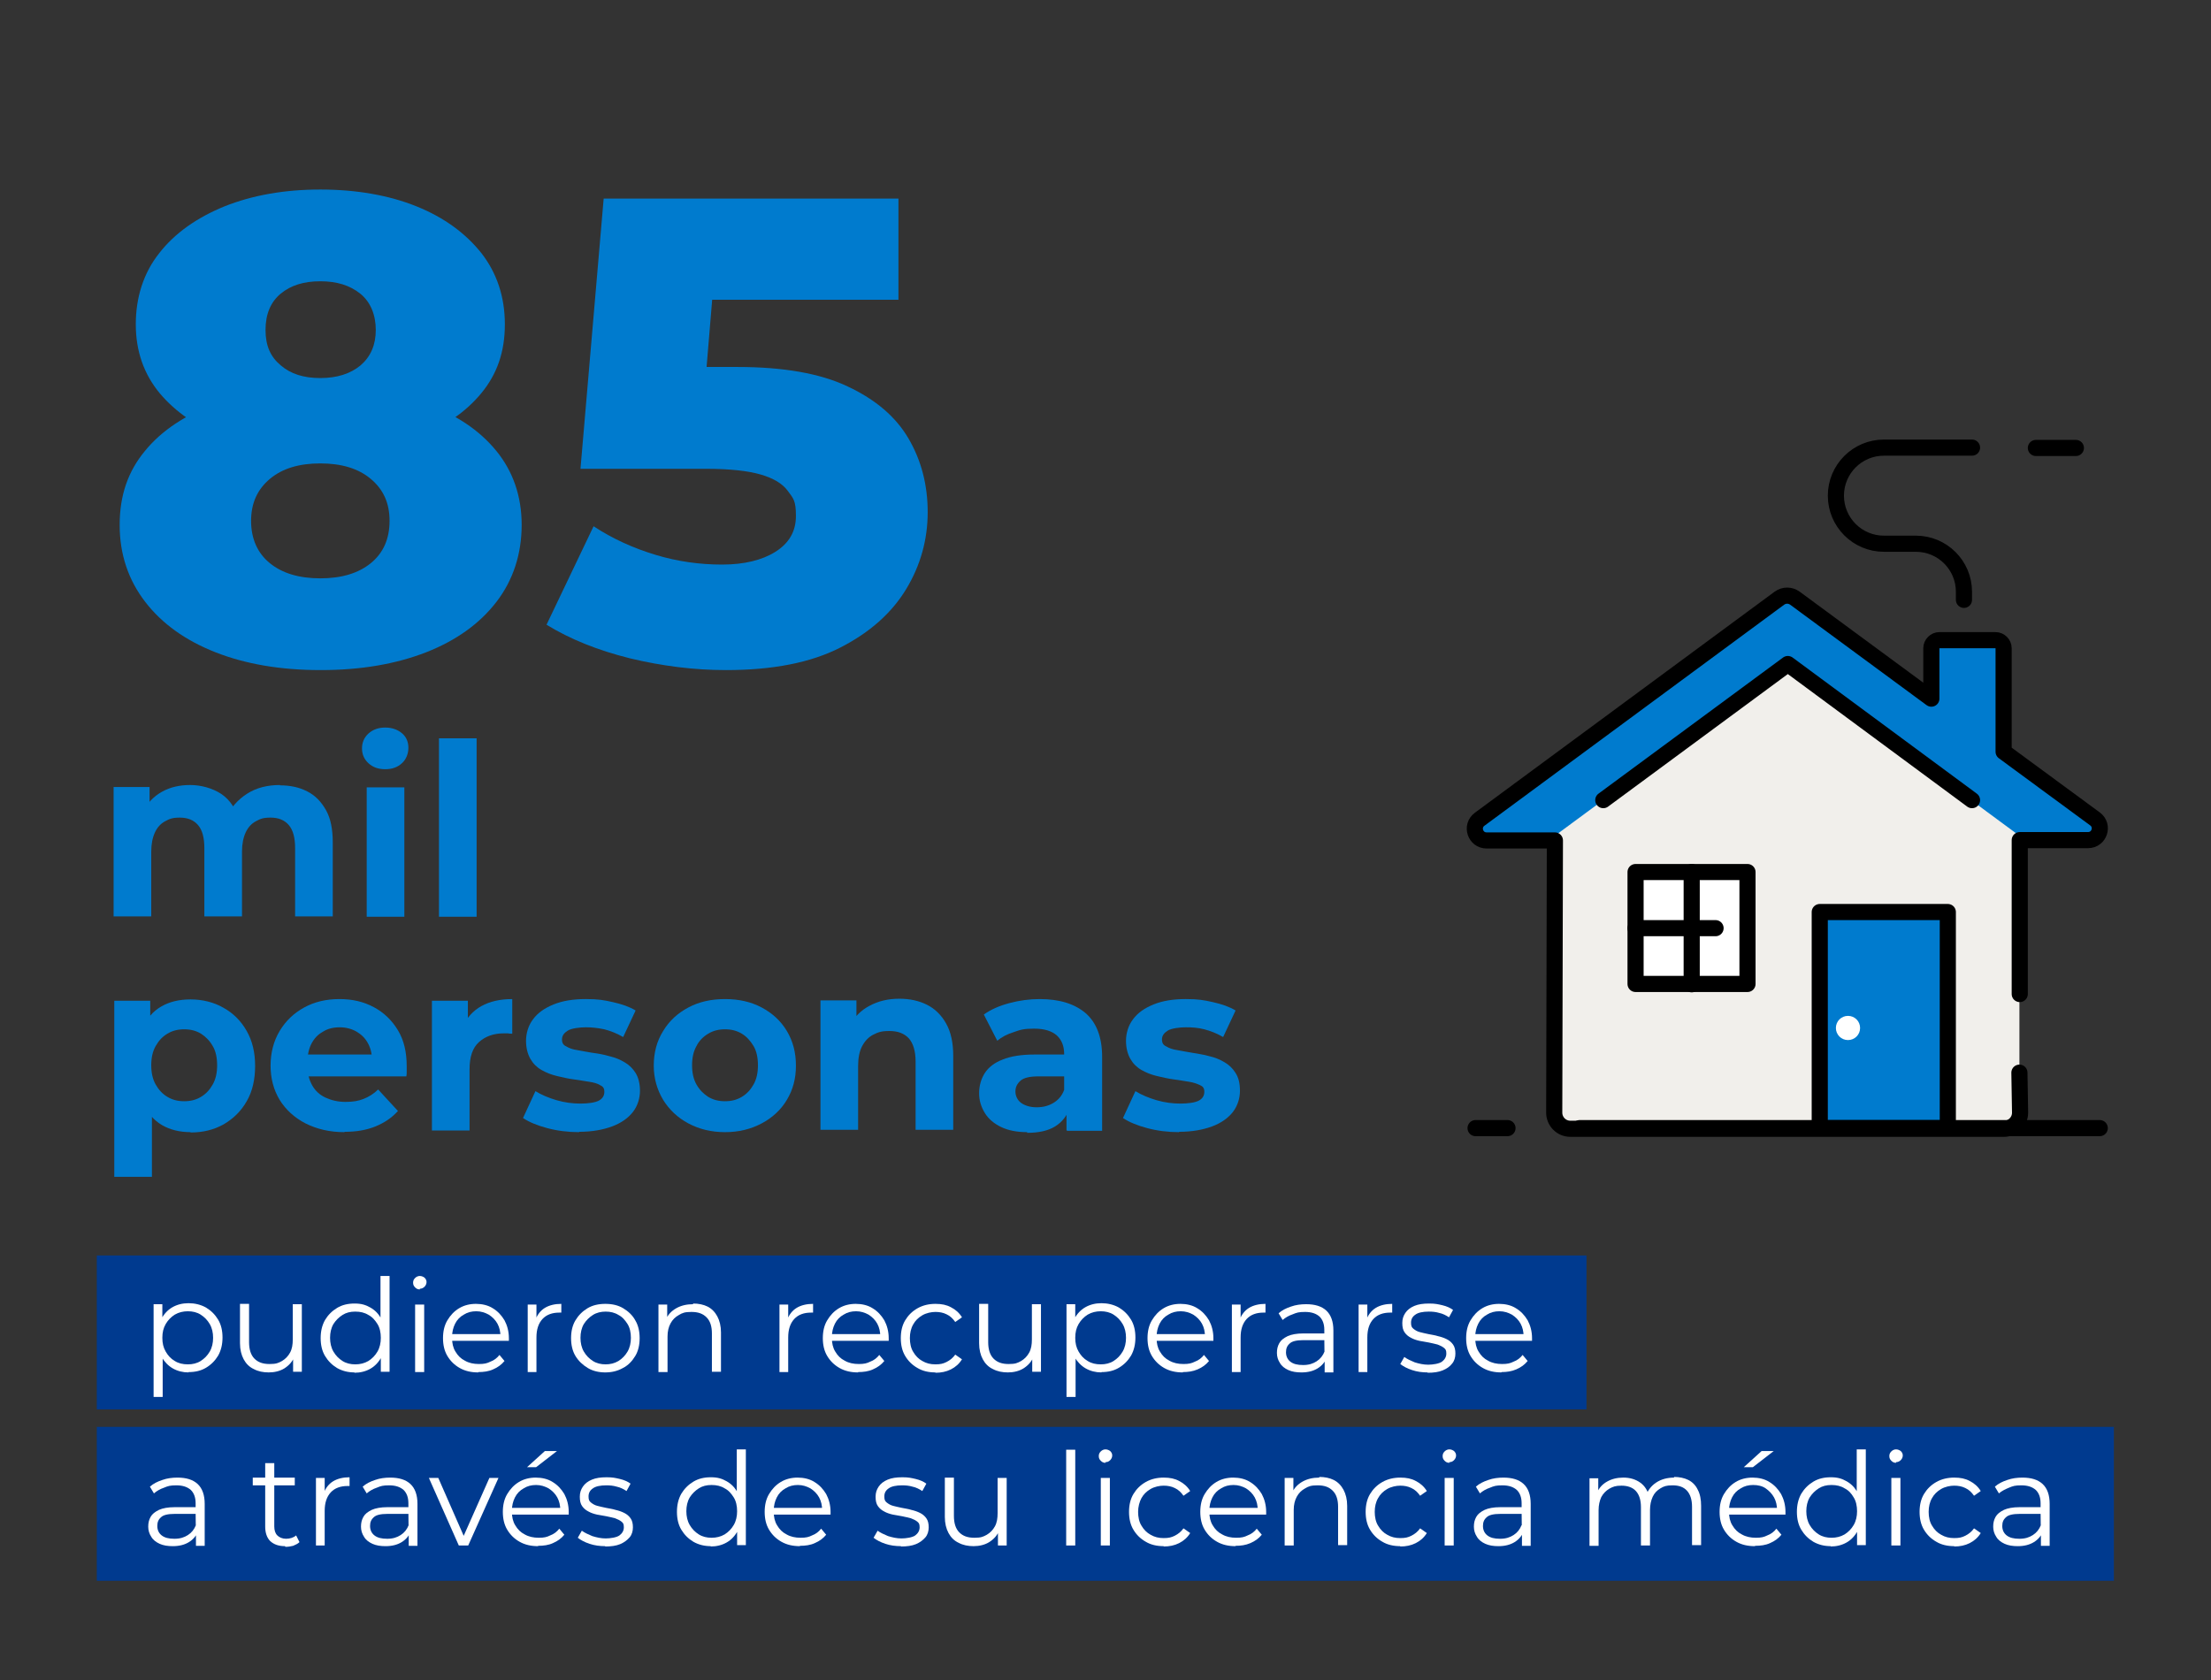 <?xml version="1.0" encoding="UTF-8"?>
<svg id="Capa_1" xmlns="http://www.w3.org/2000/svg" version="1.1" viewBox="0 0 657.8 500">
  <rect x="0" y="0" width="657.8" height="500" fill="#333333" stroke="none"/>
  <!-- Generator: Adobe Illustrator 29.6.1, SVG Export Plug-In . SVG Version: 2.1.1 Build 9)  -->
  <defs>
    <style>
      .st0 {
        fill: none;
        stroke: #000;
        stroke-linecap: round;
        stroke-linejoin: round;
        stroke-width: 4.8px;
      }

      .st1 {
        fill: #007bce;
      }

      .st2 {
        fill: #f1efeb;
      }

      .st3 {
        fill: #003a8f;
      }

      .st4 {
        fill: #fff;
      }
    </style>
  </defs>
  <path class="st1" d="M83.3,233.7c3.1,0,5.8.6,8.1,1.8,2.4,1.2,4.2,3.1,5.6,5.6,1.4,2.5,2,5.7,2,9.6v22h-11.2v-20.3c0-3.1-.6-5.4-1.9-6.9-1.3-1.5-3.1-2.2-5.4-2.2s-3.1.4-4.4,1.1c-1.3.7-2.3,1.8-3,3.3-.7,1.5-1.1,3.4-1.1,5.7v19.3h-11.2v-20.3c0-3.1-.6-5.4-1.9-6.9-1.3-1.5-3.1-2.2-5.4-2.2s-3.1.4-4.4,1.1c-1.3.7-2.3,1.8-3,3.3-.7,1.5-1.1,3.4-1.1,5.7v19.3h-11.2v-38.5h10.7v10.5l-2-3.1c1.3-2.6,3.2-4.6,5.7-6,2.5-1.4,5.3-2,8.4-2s6.6.9,9.3,2.7c2.6,1.8,4.4,4.5,5.3,8.2l-3.9-1.1c1.3-3,3.4-5.4,6.2-7.2,2.8-1.8,6.1-2.6,9.8-2.6Z"/>
  <path class="st1" d="M114.6,228.9c-2.1,0-3.7-.6-5-1.8-1.3-1.2-1.9-2.7-1.9-4.4s.6-3.2,1.9-4.4c1.3-1.2,3-1.8,5-1.8s3.7.6,5,1.7c1.3,1.1,1.9,2.6,1.9,4.3s-.6,3.4-1.9,4.6c-1.3,1.2-2.9,1.8-5,1.8ZM109.1,272.8v-38.5h11.2v38.5h-11.2Z"/>
  <path class="st1" d="M130.6,272.8v-53.1h11.2v53.1h-11.2Z"/>
  <path class="st1" d="M34,350.2v-52.4h10.7v7.9l-.2,11.4.7,11.4v21.7h-11.2ZM56.7,336.9c-3.2,0-6.1-.7-8.5-2.1-2.4-1.4-4.3-3.6-5.7-6.5-1.4-2.9-2-6.6-2-11.1s.6-8.3,1.9-11.2c1.3-2.9,3.1-5.1,5.6-6.5,2.4-1.4,5.3-2.1,8.7-2.1s6.9.8,9.8,2.5c2.9,1.6,5.2,3.9,6.9,6.9,1.7,3,2.5,6.4,2.5,10.4s-.8,7.6-2.5,10.5c-1.7,3-4,5.2-6.9,6.9-2.9,1.6-6.1,2.4-9.8,2.4ZM54.8,327.7c1.9,0,3.5-.4,5-1.3,1.5-.9,2.6-2.1,3.5-3.7.9-1.6,1.3-3.5,1.3-5.7s-.4-4.2-1.3-5.7c-.9-1.6-2.1-2.8-3.5-3.7-1.5-.9-3.1-1.3-5-1.3s-3.5.4-5,1.3c-1.5.9-2.6,2.1-3.5,3.7-.9,1.6-1.3,3.5-1.3,5.7s.4,4.1,1.3,5.7c.9,1.6,2,2.8,3.5,3.7,1.5.9,3.1,1.3,5,1.3Z"/>
  <path class="st1" d="M102.5,336.9c-4.4,0-8.2-.9-11.6-2.6-3.3-1.7-5.9-4.1-7.7-7-1.8-3-2.7-6.4-2.7-10.2s.9-7.3,2.7-10.3c1.8-3,4.2-5.3,7.3-7,3.1-1.7,6.6-2.5,10.5-2.5s7.2.8,10.2,2.4c3,1.6,5.4,3.9,7.2,6.9,1.8,3,2.6,6.5,2.6,10.7s0,.9,0,1.5c0,.5,0,1.1-.1,1.5h-31.3v-6.5h25.4l-4.3,1.9c0-2-.4-3.7-1.2-5.2-.8-1.5-1.9-2.6-3.4-3.5-1.4-.8-3.1-1.3-5-1.3s-3.6.4-5,1.3c-1.5.8-2.6,2-3.4,3.5-.8,1.5-1.2,3.3-1.2,5.3v1.7c0,2.1.5,3.9,1.4,5.5.9,1.6,2.2,2.8,3.9,3.6,1.7.8,3.7,1.3,6,1.3s3.9-.3,5.4-.9c1.5-.6,3-1.5,4.3-2.8l5.9,6.4c-1.8,2-4,3.5-6.7,4.6-2.7,1.1-5.7,1.6-9.2,1.6Z"/>
  <path class="st1" d="M128.5,336.3v-38.5h10.7v10.9l-1.5-3.1c1.1-2.7,3-4.8,5.5-6.2,2.5-1.4,5.6-2.1,9.2-2.1v10.3c-.5,0-.9,0-1.3-.1-.4,0-.8,0-1.2,0-3.1,0-5.5.9-7.4,2.6-1.9,1.7-2.8,4.4-2.8,8.1v18.2h-11.2Z"/>
  <path class="st1" d="M172.3,336.9c-3.3,0-6.5-.4-9.5-1.2-3-.8-5.4-1.8-7.2-3l3.7-8c1.8,1.1,3.9,2,6.3,2.7,2.4.7,4.8,1,7.1,1s4.4-.3,5.5-.9c1.1-.6,1.6-1.5,1.6-2.6s-.4-1.6-1.3-2c-.8-.5-1.9-.8-3.3-1-1.4-.2-2.9-.5-4.5-.7-1.6-.2-3.3-.6-5-1-1.7-.4-3.2-1-4.6-1.8-1.4-.8-2.5-1.9-3.3-3.3-.8-1.4-1.3-3.2-1.3-5.4s.7-4.6,2.1-6.4c1.4-1.9,3.4-3.3,6.1-4.4,2.7-1.1,5.9-1.6,9.6-1.6s5.3.3,8,.9,5,1.4,6.8,2.5l-3.7,7.9c-1.9-1.1-3.7-1.8-5.6-2.3-1.9-.4-3.7-.6-5.5-.6s-4.3.3-5.4,1c-1.1.7-1.7,1.5-1.7,2.6s.4,1.7,1.3,2.1c.8.5,1.9.9,3.3,1.1,1.4.3,2.9.5,4.5.8,1.6.2,3.3.5,5,1,1.7.4,3.2,1,4.5,1.8,1.4.8,2.5,1.9,3.3,3.2s1.3,3.1,1.3,5.3-.7,4.5-2.1,6.3-3.5,3.3-6.2,4.3c-2.7,1-6,1.6-9.8,1.6Z"/>
  <path class="st1" d="M215.7,336.9c-4.1,0-7.7-.9-10.9-2.6-3.2-1.7-5.7-4.1-7.5-7-1.8-3-2.8-6.4-2.8-10.2s.9-7.3,2.8-10.3c1.8-3,4.3-5.3,7.5-7,3.2-1.7,6.8-2.5,10.9-2.5s7.7.8,10.9,2.5c3.2,1.7,5.7,4,7.5,7,1.8,3,2.7,6.4,2.7,10.3s-.9,7.2-2.7,10.2c-1.8,3-4.3,5.3-7.5,7-3.2,1.7-6.8,2.6-10.9,2.6ZM215.7,327.7c1.9,0,3.5-.4,5-1.3,1.5-.9,2.6-2.1,3.5-3.7.9-1.6,1.3-3.5,1.3-5.7s-.4-4.2-1.3-5.7-2-2.8-3.5-3.7c-1.5-.9-3.1-1.3-5-1.3s-3.5.4-5,1.3c-1.5.9-2.7,2.1-3.5,3.7-.9,1.6-1.3,3.5-1.3,5.7s.4,4.1,1.3,5.7c.9,1.6,2.1,2.8,3.5,3.7,1.5.9,3.1,1.3,5,1.3Z"/>
  <path class="st1" d="M267.6,297.2c3.1,0,5.8.6,8.2,1.8,2.4,1.2,4.3,3.1,5.7,5.6,1.4,2.5,2.1,5.7,2.1,9.6v22h-11.2v-20.3c0-3.1-.7-5.4-2-6.9-1.4-1.5-3.3-2.2-5.8-2.2s-3.4.4-4.8,1.1c-1.4.7-2.5,1.9-3.3,3.4-.8,1.5-1.2,3.5-1.2,5.9v19h-11.2v-38.5h10.7v10.7l-2-3.2c1.4-2.6,3.4-4.6,5.9-5.9,2.6-1.4,5.5-2.1,8.8-2.1Z"/>
  <path class="st1" d="M305.6,336.9c-3,0-5.6-.5-7.7-1.5-2.1-1-3.8-2.4-4.9-4.2-1.1-1.8-1.7-3.7-1.7-5.9s.6-4.3,1.7-6c1.1-1.7,2.9-3.1,5.3-4,2.4-1,5.6-1.5,9.5-1.5h10.2v6.5h-9c-2.6,0-4.4.4-5.4,1.3-1,.9-1.5,1.9-1.5,3.2s.6,2.6,1.7,3.4c1.1.8,2.7,1.3,4.6,1.3s3.5-.4,5-1.3c1.5-.9,2.6-2.2,3.2-3.9l1.7,5.2c-.8,2.5-2.3,4.4-4.4,5.7-2.1,1.3-4.9,1.9-8.3,1.9ZM317.3,336.3v-7.5l-.7-1.6v-13.5c0-2.4-.7-4.2-2.2-5.6-1.5-1.3-3.7-2-6.7-2s-4.1.3-6,1c-2,.6-3.7,1.5-5,2.6l-4-7.8c2.1-1.5,4.6-2.6,7.6-3.4,3-.8,6-1.2,9-1.2,5.9,0,10.4,1.4,13.7,4.2,3.2,2.8,4.9,7.1,4.9,13v22h-10.4Z"/>
  <path class="st1" d="M350.8,336.9c-3.3,0-6.5-.4-9.5-1.2-3-.8-5.4-1.8-7.2-3l3.7-8c1.8,1.1,3.9,2,6.3,2.7,2.4.7,4.8,1,7.1,1s4.4-.3,5.5-.9c1.1-.6,1.6-1.5,1.6-2.6s-.4-1.6-1.3-2-1.9-.8-3.3-1c-1.4-.2-2.9-.5-4.5-.7-1.6-.2-3.3-.6-5-1-1.7-.4-3.2-1-4.6-1.8-1.4-.8-2.5-1.9-3.3-3.3-.8-1.4-1.3-3.2-1.3-5.4s.7-4.6,2.1-6.4c1.4-1.9,3.4-3.3,6.1-4.4,2.7-1.1,5.9-1.6,9.6-1.6s5.3.3,8,.9c2.7.6,5,1.4,6.8,2.5l-3.7,7.9c-1.9-1.1-3.7-1.8-5.6-2.3s-3.7-.6-5.5-.6-4.3.3-5.4,1c-1.1.7-1.7,1.5-1.7,2.6s.4,1.7,1.3,2.1c.8.5,1.9.9,3.3,1.1,1.4.3,2.9.5,4.5.8s3.3.5,5,1c1.7.4,3.2,1,4.5,1.8,1.4.8,2.5,1.9,3.3,3.2.9,1.4,1.3,3.1,1.3,5.3s-.7,4.5-2.1,6.3c-1.4,1.8-3.5,3.3-6.2,4.3-2.7,1-6,1.6-9.8,1.6Z"/>
  <path class="st1" d="M95.3,199.4c-11.9,0-22.3-1.8-31.2-5.3-8.9-3.5-15.9-8.5-20.9-15-5-6.5-7.6-14.1-7.6-22.9s2.5-16,7.6-22.1c5-6.1,12.1-10.7,21-14,9-3.2,19.4-4.8,31.2-4.8s22.2,1.6,31.2,4.8c9,3.2,16,7.9,21,14,5,6.1,7.6,13.5,7.6,22.1s-2.5,16.4-7.5,22.9c-5,6.5-12,11.5-20.9,15-9,3.5-19.4,5.3-31.3,5.3ZM95.3,134.6c-10.7,0-20.2-1.5-28.4-4.5-8.2-3-14.6-7.4-19.4-13.1-4.7-5.7-7.1-12.5-7.1-20.5s2.3-15.3,7-21.2c4.6-5.9,11.1-10.5,19.4-13.9,8.3-3.3,17.8-5,28.5-5s20.4,1.7,28.6,5c8.2,3.3,14.6,8,19.3,13.9,4.6,5.9,7,13,7,21.2s-2.3,14.8-7,20.5c-4.7,5.7-11.1,10.1-19.4,13.1-8.3,3-17.8,4.5-28.5,4.5ZM95.3,172.1c6.3,0,11.3-1.5,15-4.5,3.7-3,5.6-7.2,5.6-12.6s-1.9-9.4-5.6-12.5c-3.7-3.1-8.7-4.6-15-4.6s-11.3,1.5-15,4.6c-3.7,3.1-5.6,7.2-5.6,12.5s1.9,9.6,5.6,12.6c3.7,3,8.7,4.5,15,4.5ZM95.3,112.5c5,0,9-1.3,12-3.8,3-2.6,4.5-6.1,4.5-10.5s-1.5-8.3-4.6-10.8c-3.1-2.5-7-3.7-11.9-3.7s-8.8,1.2-11.8,3.7c-3,2.5-4.5,6.1-4.5,10.8s1.5,8,4.5,10.5c3,2.6,6.9,3.8,11.8,3.8Z"/>
  <path class="st1" d="M215.9,199.4c-9.4,0-18.9-1.2-28.5-3.5-9.6-2.4-17.8-5.7-24.8-10l14-29.3c5.6,3.7,11.8,6.5,18.4,8.5,6.6,2,13.2,2.9,19.8,2.9s11.9-1.3,15.9-3.8c4.1-2.6,6.1-6.1,6.1-10.7s-.8-5.2-2.4-7.4c-1.6-2.2-4.3-3.8-8.1-4.9-3.8-1.1-9.2-1.7-16.3-1.7h-37.3l6.9-80.4h87.7v30.1h-73.9l19.9-17.1-4.5,54.2-19.9-17.1h30.5c13.6,0,24.6,1.9,32.8,5.8,8.3,3.9,14.3,9,18.1,15.5,3.8,6.5,5.7,13.8,5.7,21.9s-2.1,15.8-6.4,22.9c-4.3,7.1-10.8,12.9-19.6,17.4-8.8,4.5-20.1,6.7-34,6.7Z"/>
  <rect class="st3" x="28.8" y="373.6" width="443.2" height="45.8"/>
  <rect class="st3" x="28.8" y="424.6" width="600.1" height="45.8"/>
  <path class="st4" d="M45.7,415.7v-27.6h2.6v6.1l-.3,4,.4,4.1v13.4h-2.7ZM56.1,408.4c-1.7,0-3.3-.4-4.7-1.2-1.4-.8-2.5-2-3.4-3.5-.8-1.5-1.2-3.4-1.2-5.6s.4-4.1,1.2-5.6c.8-1.5,1.9-2.7,3.3-3.5,1.4-.8,3-1.2,4.8-1.2s3.6.4,5.2,1.3c1.5.9,2.7,2.1,3.6,3.6.9,1.5,1.3,3.3,1.3,5.3s-.4,3.8-1.3,5.4c-.9,1.5-2.1,2.7-3.6,3.6-1.5.9-3.2,1.3-5.2,1.3ZM55.9,406c1.4,0,2.7-.3,3.8-1,1.1-.7,2-1.6,2.7-2.8.7-1.2,1-2.6,1-4.1s-.3-2.9-1-4.1c-.7-1.2-1.6-2.1-2.7-2.8-1.1-.7-2.4-1-3.8-1s-2.7.3-3.9,1c-1.1.7-2,1.6-2.7,2.8-.7,1.2-1,2.5-1,4.1s.3,2.9,1,4.1c.7,1.2,1.5,2.1,2.7,2.8,1.1.7,2.4,1,3.9,1Z"/>
  <path class="st4" d="M80,408.4c-1.7,0-3.2-.3-4.5-1-1.3-.6-2.3-1.6-3-2.9s-1.1-2.9-1.1-4.8v-11.7h2.7v11.4c0,2.1.5,3.8,1.6,4.9,1.1,1.1,2.5,1.6,4.5,1.6s2.6-.3,3.7-.9c1-.6,1.8-1.4,2.4-2.5s.8-2.4.8-3.9v-10.5h2.7v20.1h-2.6v-5.5l.4,1c-.6,1.5-1.6,2.6-3,3.5-1.3.8-2.9,1.2-4.7,1.2Z"/>
  <path class="st4" d="M105.5,408.4c-1.9,0-3.6-.4-5.2-1.3-1.5-.9-2.7-2.1-3.6-3.6-.9-1.5-1.3-3.3-1.3-5.3s.4-3.8,1.3-5.4c.9-1.5,2.1-2.7,3.6-3.6,1.5-.9,3.2-1.3,5.2-1.3s3.3.4,4.7,1.2c1.4.8,2.5,1.9,3.3,3.5.8,1.5,1.2,3.4,1.2,5.6s-.4,4-1.2,5.6c-.8,1.5-1.9,2.7-3.3,3.5-1.4.8-3,1.2-4.8,1.2ZM105.7,406c1.4,0,2.7-.3,3.9-1,1.1-.7,2-1.6,2.7-2.8.7-1.2,1-2.6,1-4.1s-.3-3-1-4.1-1.5-2.1-2.7-2.7c-1.1-.7-2.4-1-3.9-1s-2.7.3-3.8,1c-1.1.7-2,1.6-2.7,2.7-.7,1.2-1,2.6-1,4.1s.3,2.9,1,4.1c.7,1.2,1.6,2.1,2.7,2.8,1.1.7,2.4,1,3.8,1ZM113.3,408.3v-6.1l.3-4.1-.4-4.1v-14.3h2.7v28.5h-2.6Z"/>
  <path class="st4" d="M124.9,383.7c-.6,0-1-.2-1.4-.6-.4-.4-.6-.8-.6-1.4s.2-1,.6-1.4c.4-.4.9-.6,1.4-.6s1,.2,1.4.5c.4.4.6.8.6,1.3s-.2,1-.6,1.4c-.4.4-.9.6-1.4.6ZM123.5,408.3v-20.1h2.7v20.1h-2.7Z"/>
  <path class="st4" d="M142.3,408.4c-2.1,0-3.9-.4-5.5-1.3-1.6-.9-2.8-2.1-3.7-3.6-.9-1.5-1.3-3.3-1.3-5.3s.4-3.8,1.3-5.3c.9-1.5,2-2.7,3.5-3.6,1.5-.9,3.2-1.3,5-1.3s3.6.4,5,1.3c1.5.9,2.6,2.1,3.5,3.6.8,1.5,1.3,3.3,1.3,5.3s0,.3,0,.4c0,.1,0,.3,0,.4h-17.5v-2h16.1l-1.1.8c0-1.5-.3-2.8-.9-3.9-.6-1.1-1.5-2-2.6-2.7-1.1-.6-2.3-1-3.7-1s-2.6.3-3.7,1c-1.1.6-2,1.5-2.6,2.7-.6,1.2-.9,2.5-.9,3.9v.4c0,1.5.3,2.9,1,4,.7,1.2,1.6,2.1,2.8,2.7,1.2.7,2.6,1,4.2,1s2.4-.2,3.4-.7c1.1-.4,2-1.1,2.7-2l1.5,1.8c-.9,1.1-2,1.9-3.4,2.5-1.3.6-2.8.8-4.4.8Z"/>
  <path class="st4" d="M157,408.3v-20.1h2.6v5.5l-.3-1c.6-1.5,1.5-2.7,2.8-3.5,1.3-.8,3-1.2,4.9-1.2v2.6c-.1,0-.2,0-.3,0-.1,0-.2,0-.3,0-2.1,0-3.8.6-5,1.9-1.2,1.3-1.8,3.1-1.8,5.5v10.3h-2.7Z"/>
  <path class="st4" d="M180.1,408.4c-1.9,0-3.7-.4-5.2-1.3-1.5-.9-2.8-2.1-3.7-3.6-.9-1.5-1.3-3.3-1.3-5.3s.4-3.8,1.3-5.3c.9-1.5,2.1-2.7,3.6-3.6s3.3-1.3,5.3-1.3,3.8.4,5.3,1.3c1.5.9,2.8,2.1,3.6,3.6.9,1.5,1.3,3.3,1.3,5.3s-.4,3.8-1.3,5.3c-.9,1.5-2.1,2.8-3.7,3.6-1.6.9-3.3,1.3-5.3,1.3ZM180.1,406c1.5,0,2.7-.3,3.9-1,1.1-.7,2-1.6,2.7-2.8.7-1.2,1-2.6,1-4.1s-.3-3-1-4.1-1.5-2.1-2.7-2.7c-1.1-.7-2.4-1-3.8-1s-2.7.3-3.8,1c-1.1.7-2,1.6-2.7,2.7-.7,1.2-1,2.6-1,4.1s.3,2.9,1,4.1c.7,1.2,1.6,2.1,2.7,2.8,1.1.7,2.4,1,3.8,1Z"/>
  <path class="st4" d="M206.2,387.9c1.6,0,3.1.3,4.3.9,1.2.6,2.2,1.6,2.9,2.9.7,1.3,1.1,2.9,1.1,4.8v11.7h-2.7v-11.4c0-2.1-.5-3.7-1.6-4.8-1.1-1.1-2.5-1.6-4.5-1.6s-2.7.3-3.7.9c-1.1.6-1.9,1.4-2.5,2.5-.6,1.1-.9,2.4-.9,3.9v10.6h-2.7v-20.1h2.6v5.5l-.4-1c.6-1.5,1.7-2.6,3.1-3.4,1.4-.8,3.1-1.2,5-1.2Z"/>
  <path class="st4" d="M231.9,408.3v-20.1h2.6v5.5l-.3-1c.6-1.5,1.5-2.7,2.8-3.5,1.3-.8,3-1.2,4.9-1.2v2.6c-.1,0-.2,0-.3,0-.1,0-.2,0-.3,0-2.1,0-3.8.6-5,1.9-1.2,1.3-1.8,3.1-1.8,5.5v10.3h-2.7Z"/>
  <path class="st4" d="M255.3,408.4c-2.1,0-3.9-.4-5.5-1.3-1.6-.9-2.8-2.1-3.7-3.6-.9-1.5-1.3-3.3-1.3-5.3s.4-3.8,1.3-5.3c.9-1.5,2-2.7,3.5-3.6,1.5-.9,3.2-1.3,5-1.3s3.6.4,5,1.3c1.5.9,2.6,2.1,3.5,3.6.8,1.5,1.3,3.3,1.3,5.3s0,.3,0,.4c0,.1,0,.3,0,.4h-17.5v-2h16.1l-1.1.8c0-1.5-.3-2.8-.9-3.9-.6-1.1-1.5-2-2.6-2.7-1.1-.6-2.3-1-3.7-1s-2.6.3-3.7,1c-1.1.6-2,1.5-2.6,2.7-.6,1.2-.9,2.5-.9,3.9v.4c0,1.5.3,2.9,1,4,.7,1.2,1.6,2.1,2.8,2.7,1.2.7,2.6,1,4.2,1s2.4-.2,3.4-.7c1.1-.4,2-1.1,2.7-2l1.5,1.8c-.9,1.1-2,1.9-3.4,2.5-1.3.6-2.8.8-4.4.8Z"/>
  <path class="st4" d="M278.3,408.4c-2,0-3.8-.4-5.3-1.3-1.6-.9-2.8-2.1-3.7-3.6-.9-1.5-1.3-3.3-1.3-5.3s.4-3.8,1.3-5.3c.9-1.5,2.1-2.7,3.7-3.6s3.4-1.3,5.3-1.3,3.3.3,4.6,1c1.4.7,2.5,1.7,3.3,3l-2,1.4c-.7-1-1.5-1.8-2.6-2.3-1-.5-2.1-.7-3.3-.7s-2.7.3-3.9,1c-1.2.7-2.1,1.6-2.7,2.7-.7,1.2-1,2.6-1,4.1s.3,3,1,4.1c.7,1.2,1.6,2.1,2.7,2.7,1.2.7,2.4,1,3.9,1s2.3-.2,3.3-.7c1-.5,1.9-1.2,2.6-2.2l2,1.4c-.8,1.3-1.9,2.3-3.3,3s-2.9,1-4.6,1Z"/>
  <path class="st4" d="M299.9,408.4c-1.7,0-3.2-.3-4.5-1-1.3-.6-2.3-1.6-3-2.9s-1.1-2.9-1.1-4.8v-11.7h2.7v11.4c0,2.1.5,3.8,1.6,4.9,1.1,1.1,2.5,1.6,4.5,1.6s2.6-.3,3.7-.9c1-.6,1.8-1.4,2.4-2.5s.8-2.4.8-3.9v-10.5h2.7v20.1h-2.6v-5.5l.4,1c-.6,1.5-1.6,2.6-3,3.5-1.3.8-2.9,1.2-4.7,1.2Z"/>
  <path class="st4" d="M317.3,415.7v-27.6h2.6v6.1l-.3,4,.4,4.1v13.4h-2.7ZM327.7,408.4c-1.7,0-3.3-.4-4.7-1.2-1.4-.8-2.5-2-3.4-3.5-.8-1.5-1.2-3.4-1.2-5.6s.4-4.1,1.2-5.6c.8-1.5,1.9-2.7,3.3-3.5,1.4-.8,3-1.2,4.8-1.2s3.6.4,5.2,1.3c1.5.9,2.7,2.1,3.6,3.6.9,1.5,1.3,3.3,1.3,5.3s-.4,3.8-1.3,5.4c-.9,1.5-2.1,2.7-3.6,3.6-1.5.9-3.2,1.3-5.2,1.3ZM327.5,406c1.4,0,2.7-.3,3.8-1,1.1-.7,2-1.6,2.7-2.8.7-1.2,1-2.6,1-4.1s-.3-2.9-1-4.1c-.7-1.2-1.6-2.1-2.7-2.8-1.1-.7-2.4-1-3.8-1s-2.7.3-3.9,1c-1.1.7-2,1.6-2.7,2.8-.7,1.2-1,2.5-1,4.1s.3,2.9,1,4.1c.7,1.2,1.5,2.1,2.7,2.8,1.1.7,2.4,1,3.9,1Z"/>
  <path class="st4" d="M351.9,408.4c-2.1,0-3.9-.4-5.5-1.3-1.6-.9-2.8-2.1-3.7-3.6-.9-1.5-1.3-3.3-1.3-5.3s.4-3.8,1.3-5.3,2-2.7,3.5-3.6c1.5-.9,3.2-1.3,5-1.3s3.6.4,5,1.3c1.5.9,2.6,2.1,3.5,3.6.8,1.5,1.3,3.3,1.3,5.3s0,.3,0,.4c0,.1,0,.3,0,.4h-17.5v-2h16.1l-1.1.8c0-1.5-.3-2.8-.9-3.9-.6-1.1-1.5-2-2.6-2.7-1.1-.6-2.3-1-3.7-1s-2.6.3-3.7,1c-1.1.6-2,1.5-2.6,2.7-.6,1.2-.9,2.5-.9,3.9v.4c0,1.5.3,2.9,1,4,.7,1.2,1.6,2.1,2.8,2.7,1.2.7,2.6,1,4.2,1s2.4-.2,3.4-.7c1.1-.4,2-1.1,2.7-2l1.5,1.8c-.9,1.1-2,1.9-3.4,2.5s-2.8.8-4.4.8Z"/>
  <path class="st4" d="M366.5,408.3v-20.1h2.6v5.5l-.3-1c.6-1.5,1.5-2.7,2.8-3.5,1.3-.8,3-1.2,4.9-1.2v2.6c-.1,0-.2,0-.3,0-.1,0-.2,0-.3,0-2.1,0-3.8.6-5,1.9-1.2,1.3-1.8,3.1-1.8,5.5v10.3h-2.7Z"/>
  <path class="st4" d="M387.2,408.4c-1.5,0-2.8-.2-3.9-.7-1.1-.5-2-1.2-2.5-2.1-.6-.9-.9-1.9-.9-3s.2-2,.7-2.9c.5-.9,1.3-1.5,2.5-2.1,1.1-.5,2.7-.8,4.6-.8h6.9v2h-6.9c-1.9,0-3.3.3-4,1-.8.7-1.1,1.5-1.1,2.6s.4,2.1,1.3,2.8c.9.7,2.1,1,3.8,1s2.9-.4,4-1.1c1.1-.7,1.9-1.7,2.4-3l.6,1.9c-.5,1.3-1.4,2.4-2.7,3.2-1.3.8-2.9,1.2-4.8,1.2ZM394.1,408.3v-5.2c-.1,0-.1-7.4-.1-7.4,0-1.7-.5-3-1.4-3.9-1-.9-2.4-1.4-4.3-1.4s-2.5.2-3.7.7c-1.2.4-2.2,1-3,1.7l-1.2-2c1-.9,2.2-1.5,3.7-2,1.4-.5,2.9-.7,4.5-.7,2.6,0,4.6.6,6,1.9s2.1,3.3,2.1,5.9v12.5h-2.6Z"/>
  <path class="st4" d="M404.2,408.3v-20.1h2.6v5.5l-.3-1c.6-1.5,1.5-2.7,2.8-3.5,1.3-.8,3-1.2,4.9-1.2v2.6c-.1,0-.2,0-.3,0-.1,0-.2,0-.3,0-2.1,0-3.8.6-5,1.9-1.2,1.3-1.8,3.1-1.8,5.5v10.3h-2.7Z"/>
  <path class="st4" d="M424.8,408.4c-1.7,0-3.2-.2-4.7-.7-1.5-.5-2.6-1.1-3.5-1.8l1.2-2.1c.8.6,1.9,1.1,3.1,1.6,1.3.4,2.6.7,4,.7s3.3-.3,4.1-.9c.8-.6,1.3-1.4,1.3-2.4s-.2-1.3-.7-1.7-1.1-.7-1.9-1c-.8-.2-1.6-.4-2.6-.6-.9-.2-1.9-.3-2.8-.5-.9-.2-1.8-.5-2.5-.9-.8-.4-1.4-.9-1.9-1.6-.5-.7-.7-1.6-.7-2.8s.3-2.1.9-3c.6-.9,1.5-1.6,2.7-2.1,1.2-.5,2.6-.7,4.4-.7s2.6.2,3.9.5,2.4.8,3.2,1.4l-1.2,2.2c-.9-.6-1.9-1.1-2.9-1.3-1-.3-2-.4-3.1-.4-1.8,0-3.2.3-4,.9-.9.6-1.3,1.4-1.3,2.4s.2,1.4.7,1.8c.5.4,1.1.8,1.9,1,.8.2,1.6.4,2.6.6.9.2,1.9.3,2.8.6.9.2,1.8.5,2.6.9.8.4,1.4.9,1.9,1.6s.7,1.6.7,2.7-.3,2.2-1,3c-.7.9-1.6,1.5-2.8,2-1.2.5-2.7.7-4.5.7Z"/>
  <path class="st4" d="M446.7,408.4c-2.1,0-3.9-.4-5.5-1.3-1.6-.9-2.8-2.1-3.7-3.6-.9-1.5-1.3-3.3-1.3-5.3s.4-3.8,1.3-5.3,2-2.7,3.5-3.6c1.5-.9,3.2-1.3,5-1.3s3.6.4,5,1.3c1.5.9,2.6,2.1,3.5,3.6.8,1.5,1.3,3.3,1.3,5.3s0,.3,0,.4c0,.1,0,.3,0,.4h-17.5v-2h16.1l-1.1.8c0-1.5-.3-2.8-.9-3.9-.6-1.1-1.5-2-2.6-2.7-1.1-.6-2.3-1-3.7-1s-2.6.3-3.7,1c-1.1.6-2,1.5-2.6,2.7-.6,1.2-.9,2.5-.9,3.9v.4c0,1.5.3,2.9,1,4,.7,1.2,1.6,2.1,2.8,2.7,1.2.7,2.6,1,4.2,1s2.4-.2,3.4-.7c1.1-.4,2-1.1,2.7-2l1.5,1.8c-.9,1.1-2,1.9-3.4,2.5s-2.8.8-4.4.8Z"/>
  <path class="st4" d="M51.4,460.1c-1.5,0-2.8-.2-3.9-.7-1.1-.5-2-1.2-2.5-2.1-.6-.9-.9-1.9-.9-3s.2-2,.7-2.9c.5-.9,1.3-1.5,2.5-2.1,1.1-.5,2.7-.8,4.6-.8h6.9v2h-6.9c-1.9,0-3.3.3-4,1-.8.7-1.1,1.5-1.1,2.6s.4,2.1,1.3,2.8c.9.7,2.1,1,3.8,1s2.9-.4,4-1.1c1.1-.7,1.9-1.7,2.4-3l.6,1.9c-.5,1.3-1.4,2.4-2.7,3.2-1.3.8-2.9,1.2-4.8,1.2ZM58.3,459.9v-5.2c-.1,0-.1-7.4-.1-7.4,0-1.7-.5-3-1.4-3.9-1-.9-2.4-1.4-4.3-1.4s-2.5.2-3.7.7c-1.2.4-2.2,1-3,1.7l-1.2-2c1-.9,2.2-1.5,3.7-2,1.4-.5,2.9-.7,4.5-.7,2.6,0,4.6.6,6,1.9,1.4,1.3,2.1,3.3,2.1,5.9v12.5h-2.6Z"/>
  <path class="st4" d="M75.2,442v-2.3h12.5v2.3h-12.5ZM84.8,460.1c-1.9,0-3.3-.5-4.4-1.5-1-1-1.5-2.5-1.5-4.3v-18.9h2.7v18.8c0,1.2.3,2.1.9,2.7.6.6,1.5,1,2.6,1s2.2-.3,3-1l1,2c-.5.5-1.2.8-1.9,1.1-.8.2-1.5.3-2.3.3Z"/>
  <path class="st4" d="M94,459.9v-20.1h2.6v5.5l-.3-1c.6-1.5,1.5-2.7,2.8-3.5,1.3-.8,3-1.2,4.9-1.2v2.6c-.1,0-.2,0-.3,0-.1,0-.2,0-.3,0-2.1,0-3.8.6-5,1.9-1.2,1.3-1.8,3.1-1.8,5.5v10.3h-2.7Z"/>
  <path class="st4" d="M114.7,460.1c-1.5,0-2.8-.2-3.9-.7-1.1-.5-2-1.2-2.5-2.1-.6-.9-.9-1.9-.9-3s.2-2,.7-2.9c.5-.9,1.3-1.5,2.5-2.1,1.1-.5,2.7-.8,4.6-.8h6.9v2h-6.9c-1.9,0-3.3.3-4,1-.8.7-1.1,1.5-1.1,2.6s.4,2.1,1.3,2.8c.9.7,2.1,1,3.8,1s2.9-.4,4-1.1c1.1-.7,1.9-1.7,2.4-3l.6,1.9c-.5,1.3-1.4,2.4-2.7,3.2-1.3.8-2.9,1.2-4.8,1.2ZM121.6,459.9v-5.2c-.1,0-.1-7.4-.1-7.4,0-1.7-.5-3-1.4-3.9-1-.9-2.4-1.4-4.3-1.4s-2.5.2-3.7.7c-1.2.4-2.2,1-3,1.7l-1.2-2c1-.9,2.2-1.5,3.7-2,1.4-.5,2.9-.7,4.5-.7,2.6,0,4.6.6,6,1.9,1.4,1.3,2.1,3.3,2.1,5.9v12.5h-2.6Z"/>
  <path class="st4" d="M136.5,459.9l-8.9-20.1h2.8l8.2,18.7h-1.3l8.3-18.7h2.7l-9,20.1h-2.8Z"/>
  <path class="st4" d="M160.1,460.1c-2.1,0-3.9-.4-5.5-1.3-1.6-.9-2.8-2.1-3.7-3.6-.9-1.5-1.3-3.3-1.3-5.3s.4-3.8,1.3-5.3c.9-1.5,2-2.7,3.5-3.6,1.5-.9,3.2-1.3,5-1.3s3.6.4,5,1.3c1.5.9,2.6,2.1,3.5,3.6.8,1.5,1.3,3.3,1.3,5.3s0,.3,0,.4c0,.1,0,.3,0,.4h-17.5v-2h16.1l-1.1.8c0-1.5-.3-2.8-.9-3.9-.6-1.1-1.5-2-2.6-2.7-1.1-.6-2.3-1-3.7-1s-2.6.3-3.7,1c-1.1.6-2,1.5-2.6,2.7-.6,1.2-.9,2.5-.9,3.9v.4c0,1.5.3,2.9,1,4,.7,1.2,1.6,2.1,2.8,2.7,1.2.7,2.6,1,4.2,1s2.4-.2,3.4-.7c1.1-.4,2-1.1,2.7-2l1.5,1.8c-.9,1.1-2,1.9-3.4,2.5-1.3.6-2.8.8-4.4.8ZM156.8,436.6l5.3-4.8h3.6l-6.2,4.8h-2.7Z"/>
  <path class="st4" d="M180.1,460.1c-1.7,0-3.2-.2-4.7-.7-1.5-.5-2.6-1.1-3.5-1.8l1.2-2.1c.8.6,1.9,1.1,3.1,1.6,1.3.4,2.6.7,4,.7s3.3-.3,4.1-.9c.8-.6,1.3-1.4,1.3-2.4s-.2-1.3-.7-1.7c-.5-.4-1.1-.7-1.9-1-.8-.2-1.6-.4-2.6-.6-.9-.2-1.9-.3-2.8-.5-.9-.2-1.8-.5-2.5-.9-.8-.4-1.4-.9-1.9-1.6-.5-.7-.7-1.6-.7-2.8s.3-2.1.9-3c.6-.9,1.5-1.6,2.7-2.1,1.2-.5,2.6-.7,4.4-.7s2.6.2,3.9.5,2.4.8,3.2,1.4l-1.2,2.2c-.9-.6-1.9-1.1-2.9-1.3-1-.3-2-.4-3.1-.4-1.8,0-3.2.3-4,.9-.9.6-1.3,1.4-1.3,2.4s.2,1.4.7,1.8c.5.4,1.1.8,1.9,1,.8.2,1.6.4,2.6.6.9.2,1.9.3,2.8.6.9.2,1.8.5,2.6.9.8.4,1.4.9,1.9,1.6.5.7.7,1.6.7,2.7s-.3,2.2-1,3-1.6,1.5-2.8,2c-1.2.5-2.7.7-4.5.7Z"/>
  <path class="st4" d="M211.5,460.1c-1.9,0-3.6-.4-5.2-1.3-1.5-.9-2.7-2.1-3.6-3.6-.9-1.5-1.3-3.3-1.3-5.3s.4-3.8,1.3-5.4c.9-1.5,2.1-2.7,3.6-3.6,1.5-.9,3.2-1.3,5.2-1.3s3.3.4,4.7,1.2c1.4.8,2.5,1.9,3.3,3.5.8,1.5,1.2,3.4,1.2,5.6s-.4,4-1.2,5.6c-.8,1.5-1.9,2.7-3.3,3.5-1.4.8-3,1.2-4.8,1.2ZM211.7,457.6c1.4,0,2.7-.3,3.9-1,1.1-.7,2-1.6,2.7-2.8.7-1.2,1-2.6,1-4.1s-.3-3-1-4.1-1.5-2.1-2.7-2.7c-1.1-.7-2.4-1-3.9-1s-2.7.3-3.8,1c-1.1.7-2,1.6-2.7,2.7-.7,1.2-1,2.6-1,4.1s.3,2.9,1,4.1c.7,1.2,1.6,2.1,2.7,2.8,1.1.7,2.4,1,3.8,1ZM219.3,459.9v-6.1l.3-4.1-.4-4.1v-14.3h2.7v28.5h-2.6Z"/>
  <path class="st4" d="M238,460.1c-2.1,0-3.9-.4-5.5-1.3-1.6-.9-2.8-2.1-3.7-3.6-.9-1.5-1.3-3.3-1.3-5.3s.4-3.8,1.3-5.3c.9-1.5,2-2.7,3.5-3.6,1.5-.9,3.2-1.3,5-1.3s3.6.4,5,1.3c1.5.9,2.6,2.1,3.5,3.6.8,1.5,1.3,3.3,1.3,5.3s0,.3,0,.4c0,.1,0,.3,0,.4h-17.5v-2h16.1l-1.1.8c0-1.5-.3-2.8-.9-3.9-.6-1.1-1.5-2-2.6-2.7-1.1-.6-2.3-1-3.7-1s-2.6.3-3.7,1c-1.1.6-2,1.5-2.6,2.7-.6,1.2-.9,2.5-.9,3.9v.4c0,1.5.3,2.9,1,4,.7,1.2,1.6,2.1,2.8,2.7,1.2.7,2.6,1,4.2,1s2.4-.2,3.4-.7c1.1-.4,2-1.1,2.7-2l1.5,1.8c-.9,1.1-2,1.9-3.4,2.5-1.3.6-2.8.8-4.4.8Z"/>
  <path class="st4" d="M268.1,460.1c-1.7,0-3.2-.2-4.7-.7-1.5-.5-2.6-1.1-3.5-1.8l1.2-2.1c.8.6,1.9,1.1,3.1,1.6,1.3.4,2.6.7,4,.7s3.3-.3,4.1-.9c.8-.6,1.3-1.4,1.3-2.4s-.2-1.3-.7-1.7c-.5-.4-1.1-.7-1.9-1-.8-.2-1.6-.4-2.6-.6-.9-.2-1.9-.3-2.8-.5-.9-.2-1.8-.5-2.5-.9-.8-.4-1.4-.9-1.9-1.6-.5-.7-.7-1.6-.7-2.8s.3-2.1.9-3c.6-.9,1.5-1.6,2.7-2.1,1.2-.5,2.6-.7,4.4-.7s2.6.2,3.9.5,2.4.8,3.2,1.4l-1.2,2.2c-.9-.6-1.9-1.1-2.9-1.3-1-.3-2-.4-3.1-.4-1.8,0-3.2.3-4,.9-.9.6-1.3,1.4-1.3,2.4s.2,1.4.7,1.8c.5.4,1.1.8,1.9,1,.8.2,1.6.4,2.6.6.9.2,1.9.3,2.8.6.9.2,1.8.5,2.6.9.8.4,1.4.9,1.9,1.6.5.7.7,1.6.7,2.7s-.3,2.2-1,3-1.6,1.5-2.8,2c-1.2.5-2.7.7-4.5.7Z"/>
  <path class="st4" d="M289.7,460.1c-1.7,0-3.2-.3-4.5-1-1.3-.6-2.3-1.6-3-2.9s-1.1-2.9-1.1-4.8v-11.7h2.7v11.4c0,2.1.5,3.8,1.6,4.9,1.1,1.1,2.5,1.6,4.5,1.6s2.6-.3,3.7-.9c1-.6,1.8-1.4,2.4-2.5s.8-2.4.8-3.9v-10.5h2.7v20.1h-2.6v-5.5l.4,1c-.6,1.5-1.6,2.6-3,3.5-1.3.8-2.9,1.2-4.7,1.2Z"/>
  <path class="st4" d="M317.2,459.9v-28.5h2.7v28.5h-2.7Z"/>
  <path class="st4" d="M328.9,435.3c-.6,0-1-.2-1.4-.6-.4-.4-.6-.8-.6-1.4s.2-1,.6-1.4c.4-.4.9-.6,1.4-.6s1,.2,1.4.5c.4.4.6.8.6,1.3s-.2,1-.6,1.4c-.4.4-.8.6-1.4.6ZM327.5,459.9v-20.1h2.7v20.1h-2.7Z"/>
  <path class="st4" d="M346.2,460.1c-2,0-3.8-.4-5.3-1.3-1.6-.9-2.8-2.1-3.7-3.6-.9-1.5-1.3-3.3-1.3-5.3s.4-3.8,1.3-5.3c.9-1.5,2.1-2.7,3.7-3.6s3.4-1.3,5.3-1.3,3.3.3,4.6,1c1.4.7,2.5,1.7,3.3,3l-2,1.4c-.7-1-1.5-1.8-2.6-2.3-1-.5-2.1-.7-3.3-.7s-2.7.3-3.9,1c-1.2.7-2.1,1.6-2.7,2.7s-1,2.6-1,4.1.3,3,1,4.1c.7,1.2,1.6,2.1,2.7,2.7,1.2.7,2.4,1,3.9,1s2.3-.2,3.3-.7c1-.5,1.9-1.2,2.6-2.2l2,1.4c-.8,1.3-1.9,2.3-3.3,3-1.4.7-2.9,1-4.6,1Z"/>
  <path class="st4" d="M367.6,460.1c-2.1,0-3.9-.4-5.5-1.3-1.6-.9-2.8-2.1-3.7-3.6-.9-1.5-1.3-3.3-1.3-5.3s.4-3.8,1.3-5.3,2-2.7,3.5-3.6c1.5-.9,3.2-1.3,5-1.3s3.6.4,5,1.3c1.5.9,2.6,2.1,3.5,3.6.8,1.5,1.3,3.3,1.3,5.3s0,.3,0,.4c0,.1,0,.3,0,.4h-17.5v-2h16.1l-1.1.8c0-1.5-.3-2.8-.9-3.9-.6-1.1-1.5-2-2.6-2.7-1.1-.6-2.3-1-3.7-1s-2.6.3-3.7,1c-1.1.6-2,1.5-2.6,2.7-.6,1.2-.9,2.5-.9,3.9v.4c0,1.5.3,2.9,1,4,.7,1.2,1.6,2.1,2.8,2.7,1.2.7,2.6,1,4.2,1s2.4-.2,3.4-.7c1.1-.4,2-1.1,2.7-2l1.5,1.8c-.9,1.1-2,1.9-3.4,2.5s-2.8.8-4.4.8Z"/>
  <path class="st4" d="M392.5,439.5c1.6,0,3.1.3,4.3.9,1.2.6,2.2,1.6,2.9,2.9.7,1.3,1.1,2.9,1.1,4.8v11.7h-2.7v-11.4c0-2.1-.5-3.7-1.6-4.8-1.1-1.1-2.5-1.6-4.5-1.6s-2.7.3-3.7.9c-1.1.6-1.9,1.4-2.5,2.5-.6,1.1-.9,2.4-.9,3.9v10.6h-2.7v-20.1h2.6v5.5l-.4-1c.6-1.5,1.7-2.6,3.1-3.4,1.4-.8,3.1-1.2,5-1.2Z"/>
  <path class="st4" d="M416.6,460.1c-2,0-3.8-.4-5.3-1.3-1.6-.9-2.8-2.1-3.7-3.6-.9-1.5-1.3-3.3-1.3-5.3s.4-3.8,1.3-5.3c.9-1.5,2.1-2.7,3.7-3.6s3.4-1.3,5.3-1.3,3.3.3,4.6,1c1.4.7,2.5,1.7,3.3,3l-2,1.4c-.7-1-1.5-1.8-2.6-2.3-1-.5-2.1-.7-3.3-.7s-2.7.3-3.9,1c-1.2.7-2.1,1.6-2.7,2.7-.7,1.2-1,2.6-1,4.1s.3,3,1,4.1c.7,1.2,1.6,2.1,2.7,2.7,1.2.7,2.4,1,3.9,1s2.3-.2,3.3-.7c1-.5,1.9-1.2,2.6-2.2l2,1.4c-.8,1.3-1.9,2.3-3.3,3-1.4.7-2.9,1-4.6,1Z"/>
  <path class="st4" d="M431.2,435.3c-.6,0-1-.2-1.4-.6-.4-.4-.6-.8-.6-1.4s.2-1,.6-1.4c.4-.4.9-.6,1.4-.6s1,.2,1.4.5c.4.4.6.8.6,1.3s-.2,1-.6,1.4c-.4.4-.8.6-1.4.6ZM429.8,459.9v-20.1h2.7v20.1h-2.7Z"/>
  <path class="st4" d="M445.8,460.1c-1.5,0-2.8-.2-3.9-.7-1.1-.5-2-1.2-2.5-2.1-.6-.9-.9-1.9-.9-3s.2-2,.7-2.9c.5-.9,1.3-1.5,2.5-2.1,1.1-.5,2.7-.8,4.6-.8h6.9v2h-6.9c-1.9,0-3.3.3-4,1-.8.7-1.1,1.5-1.1,2.6s.4,2.1,1.3,2.8c.9.7,2.1,1,3.8,1s2.9-.4,4-1.1c1.1-.7,1.9-1.7,2.4-3l.6,1.9c-.5,1.3-1.4,2.4-2.7,3.2-1.3.8-2.9,1.2-4.8,1.2ZM452.8,459.9v-5.2c-.1,0-.1-7.4-.1-7.4,0-1.7-.5-3-1.4-3.9-1-.9-2.4-1.4-4.3-1.4s-2.5.2-3.7.7c-1.2.4-2.2,1-3,1.7l-1.2-2c1-.9,2.2-1.5,3.7-2,1.4-.5,2.9-.7,4.5-.7,2.6,0,4.6.6,6,1.9s2.1,3.3,2.1,5.9v12.5h-2.6Z"/>
  <path class="st4" d="M498,439.5c1.6,0,3.1.3,4.3.9,1.2.6,2.2,1.6,2.8,2.9.7,1.3,1,2.9,1,4.8v11.7h-2.7v-11.4c0-2.1-.5-3.7-1.5-4.8-1-1.1-2.4-1.6-4.3-1.6s-2.6.3-3.6.9c-1,.6-1.8,1.4-2.3,2.5-.5,1.1-.8,2.4-.8,3.9v10.6h-2.7v-11.4c0-2.1-.5-3.7-1.5-4.8-1-1.1-2.5-1.6-4.3-1.6s-2.5.3-3.6.9c-1,.6-1.8,1.4-2.4,2.5-.5,1.1-.8,2.4-.8,3.9v10.6h-2.7v-20.1h2.6v5.4l-.4-1c.6-1.5,1.6-2.6,3-3.4s3-1.2,4.9-1.2,3.6.5,5,1.5c1.4,1,2.3,2.5,2.7,4.4l-1.1-.4c.6-1.6,1.6-3,3.1-4,1.5-1,3.3-1.5,5.4-1.5Z"/>
  <path class="st4" d="M522.1,460.1c-2.1,0-3.9-.4-5.5-1.3-1.6-.9-2.8-2.1-3.7-3.6-.9-1.5-1.3-3.3-1.3-5.3s.4-3.8,1.3-5.3c.9-1.5,2-2.7,3.5-3.6,1.5-.9,3.2-1.3,5-1.3s3.6.4,5,1.3c1.5.9,2.6,2.1,3.5,3.6.8,1.5,1.3,3.3,1.3,5.3s0,.3,0,.4c0,.1,0,.3,0,.4h-17.5v-2h16.1l-1.1.8c0-1.5-.3-2.8-.9-3.9-.6-1.1-1.5-2-2.5-2.7s-2.3-1-3.7-1-2.6.3-3.7,1c-1.1.6-2,1.5-2.6,2.7s-.9,2.5-.9,3.9v.4c0,1.5.3,2.9,1,4,.7,1.2,1.6,2.1,2.8,2.7,1.2.7,2.6,1,4.2,1s2.4-.2,3.4-.7c1.1-.4,2-1.1,2.7-2l1.5,1.8c-.9,1.1-2,1.9-3.4,2.5-1.3.6-2.8.8-4.4.8ZM518.8,436.6l5.3-4.8h3.6l-6.2,4.8h-2.7Z"/>
  <path class="st4" d="M544.7,460.1c-1.9,0-3.6-.4-5.2-1.3-1.5-.9-2.7-2.1-3.6-3.6-.9-1.5-1.3-3.3-1.3-5.3s.4-3.8,1.3-5.4c.9-1.5,2.1-2.7,3.6-3.6,1.5-.9,3.2-1.3,5.2-1.3s3.3.4,4.7,1.2c1.4.8,2.5,1.9,3.3,3.5.8,1.5,1.2,3.4,1.2,5.6s-.4,4-1.2,5.6c-.8,1.5-1.9,2.7-3.3,3.5-1.4.8-3,1.2-4.8,1.2ZM544.9,457.6c1.4,0,2.7-.3,3.9-1,1.1-.7,2-1.6,2.7-2.8.7-1.2,1-2.6,1-4.1s-.3-3-1-4.1c-.7-1.2-1.5-2.1-2.7-2.7-1.1-.7-2.4-1-3.9-1s-2.7.3-3.8,1c-1.1.7-2,1.6-2.7,2.7-.7,1.2-1,2.6-1,4.1s.3,2.9,1,4.1c.7,1.2,1.6,2.1,2.7,2.8,1.1.7,2.4,1,3.8,1ZM552.5,459.9v-6.1l.3-4.1-.4-4.1v-14.3h2.7v28.5h-2.6Z"/>
  <path class="st4" d="M564.1,435.3c-.6,0-1-.2-1.4-.6s-.6-.8-.6-1.4.2-1,.6-1.4c.4-.4.9-.6,1.4-.6s1,.2,1.4.5c.4.4.6.8.6,1.3s-.2,1-.6,1.4c-.4.4-.9.6-1.4.6ZM562.7,459.9v-20.1h2.7v20.1h-2.7Z"/>
  <path class="st4" d="M581.4,460.1c-2,0-3.8-.4-5.3-1.3-1.6-.9-2.8-2.1-3.7-3.6-.9-1.5-1.3-3.3-1.3-5.3s.4-3.8,1.3-5.3c.9-1.5,2.1-2.7,3.7-3.6s3.4-1.3,5.3-1.3,3.3.3,4.6,1c1.4.7,2.5,1.7,3.3,3l-2,1.4c-.7-1-1.5-1.8-2.6-2.3-1-.5-2.1-.7-3.3-.7s-2.7.3-3.9,1c-1.2.7-2.1,1.6-2.7,2.7-.7,1.2-1,2.6-1,4.1s.3,3,1,4.1c.7,1.2,1.6,2.1,2.7,2.7,1.2.7,2.4,1,3.9,1s2.3-.2,3.3-.7c1-.5,1.9-1.2,2.6-2.2l2,1.4c-.8,1.3-1.9,2.3-3.3,3-1.4.7-2.9,1-4.6,1Z"/>
  <path class="st4" d="M600.3,460.1c-1.5,0-2.8-.2-3.9-.7-1.1-.5-2-1.2-2.5-2.1-.6-.9-.9-1.9-.9-3s.2-2,.7-2.9c.5-.9,1.3-1.5,2.5-2.1,1.1-.5,2.7-.8,4.6-.8h6.9v2h-6.9c-1.9,0-3.3.3-4,1-.8.7-1.1,1.5-1.1,2.6s.4,2.1,1.3,2.8c.9.7,2.1,1,3.8,1s2.9-.4,4-1.1c1.1-.7,1.9-1.7,2.4-3l.6,1.9c-.5,1.3-1.4,2.4-2.7,3.2-1.3.8-2.9,1.2-4.8,1.2ZM607.2,459.9v-5.2c-.1,0-.1-7.4-.1-7.4,0-1.7-.5-3-1.4-3.9-1-.9-2.4-1.4-4.3-1.4s-2.5.2-3.7.7-2.2,1-3,1.7l-1.2-2c1-.9,2.2-1.5,3.7-2,1.4-.5,2.9-.7,4.5-.7,2.6,0,4.6.6,6,1.9,1.4,1.3,2.1,3.3,2.1,5.9v12.5h-2.6Z"/>
  <path class="st2" d="M623.3,243.7l-27.2-20v-30.8c0-1.3-1.1-2.4-2.4-2.4h-16.7c-1.3,0-2.4,1.1-2.4,2.4v15l-40.6-29.9c-1.4-1-3.2-1-4.6,0l-89.2,65.8c-2.7,2-1.3,6.3,2.1,6.3h20.3v81c0,2.6,2.1,4.8,4.8,4.8h128.6c2.6,0,4.8-2.1,4.8-4.8v-81h20.3c3.4,0,4.8-4.3,2.1-6.3"/>
  <path class="st1" d="M623.3,243.7l-27.2-20v-30.8c0-1.3-1.1-2.4-2.4-2.4h-16.7c-1.3,0-2.4,1.1-2.4,2.4v15l-40.6-29.9c-1.4-1-3.2-1-4.6,0l-89.2,65.8c-2.7,2-1.3,6.3,2.1,6.3h18.4l71-52.4,71,52.4h18.4c3.4,0,4.8-4.3,2.1-6.3"/>
  <path class="st0" d="M600.9,295.8v-45.8h20.3c3.4,0,4.8-4.3,2.1-6.3l-27.2-20v-30.8c0-1.3-1.1-2.4-2.4-2.4h-16.7c-1.3,0-2.4,1.1-2.4,2.4v15l-40.6-29.9c-1.4-1-3.2-1-4.6,0l-89.2,65.8c-2.7,2-1.3,6.3,2.1,6.3h20.3l-.2,81c0,2.6,2.1,4.8,4.8,4.8h129c2.6,0,4.8-2.1,4.8-4.8l-.2-11.9"/>
  <path class="st1" d="M557.9,312.7h0Z"/>
  <path d="M502.6,298.6s.1,0,.3,0h-.4c0-.1,0,0,0,0Z"/>
  <polyline class="st0" points="586.7 238.1 531.9 197.6 477 238.1"/>
  <line class="st0" x1="605.7" y1="133.3" x2="617.6" y2="133.3"/>
  <path class="st0" d="M584.3,178.5v-2.4c0-7.9-6.4-14.3-14.3-14.3h-9.5c-7.9,0-14.3-6.4-14.3-14.3s6.4-14.3,14.3-14.3h26.2"/>
  <rect class="st4" x="486.6" y="259.5" width="33.3" height="33.3"/>
  <rect class="st0" x="486.6" y="259.5" width="33.3" height="33.3"/>
  <rect class="st1" x="541.4" y="271.4" width="38.1" height="64.3"/>
  <rect class="st0" x="541.4" y="271.4" width="38.1" height="64.3"/>
  <path class="st4" d="M546.2,305.9c0,2,1.6,3.6,3.6,3.6s3.6-1.6,3.6-3.6-1.6-3.6-3.6-3.6-3.6,1.6-3.6,3.6"/>
  <line class="st0" x1="503.3" y1="292.9" x2="503.3" y2="259.5"/>
  <line class="st0" x1="510.4" y1="276.2" x2="486.6" y2="276.2"/>
  <line class="st0" x1="448.5" y1="335.7" x2="439" y2="335.7"/>
  <line class="st0" x1="624.7" y1="335.7" x2="470" y2="335.7"/>
</svg>